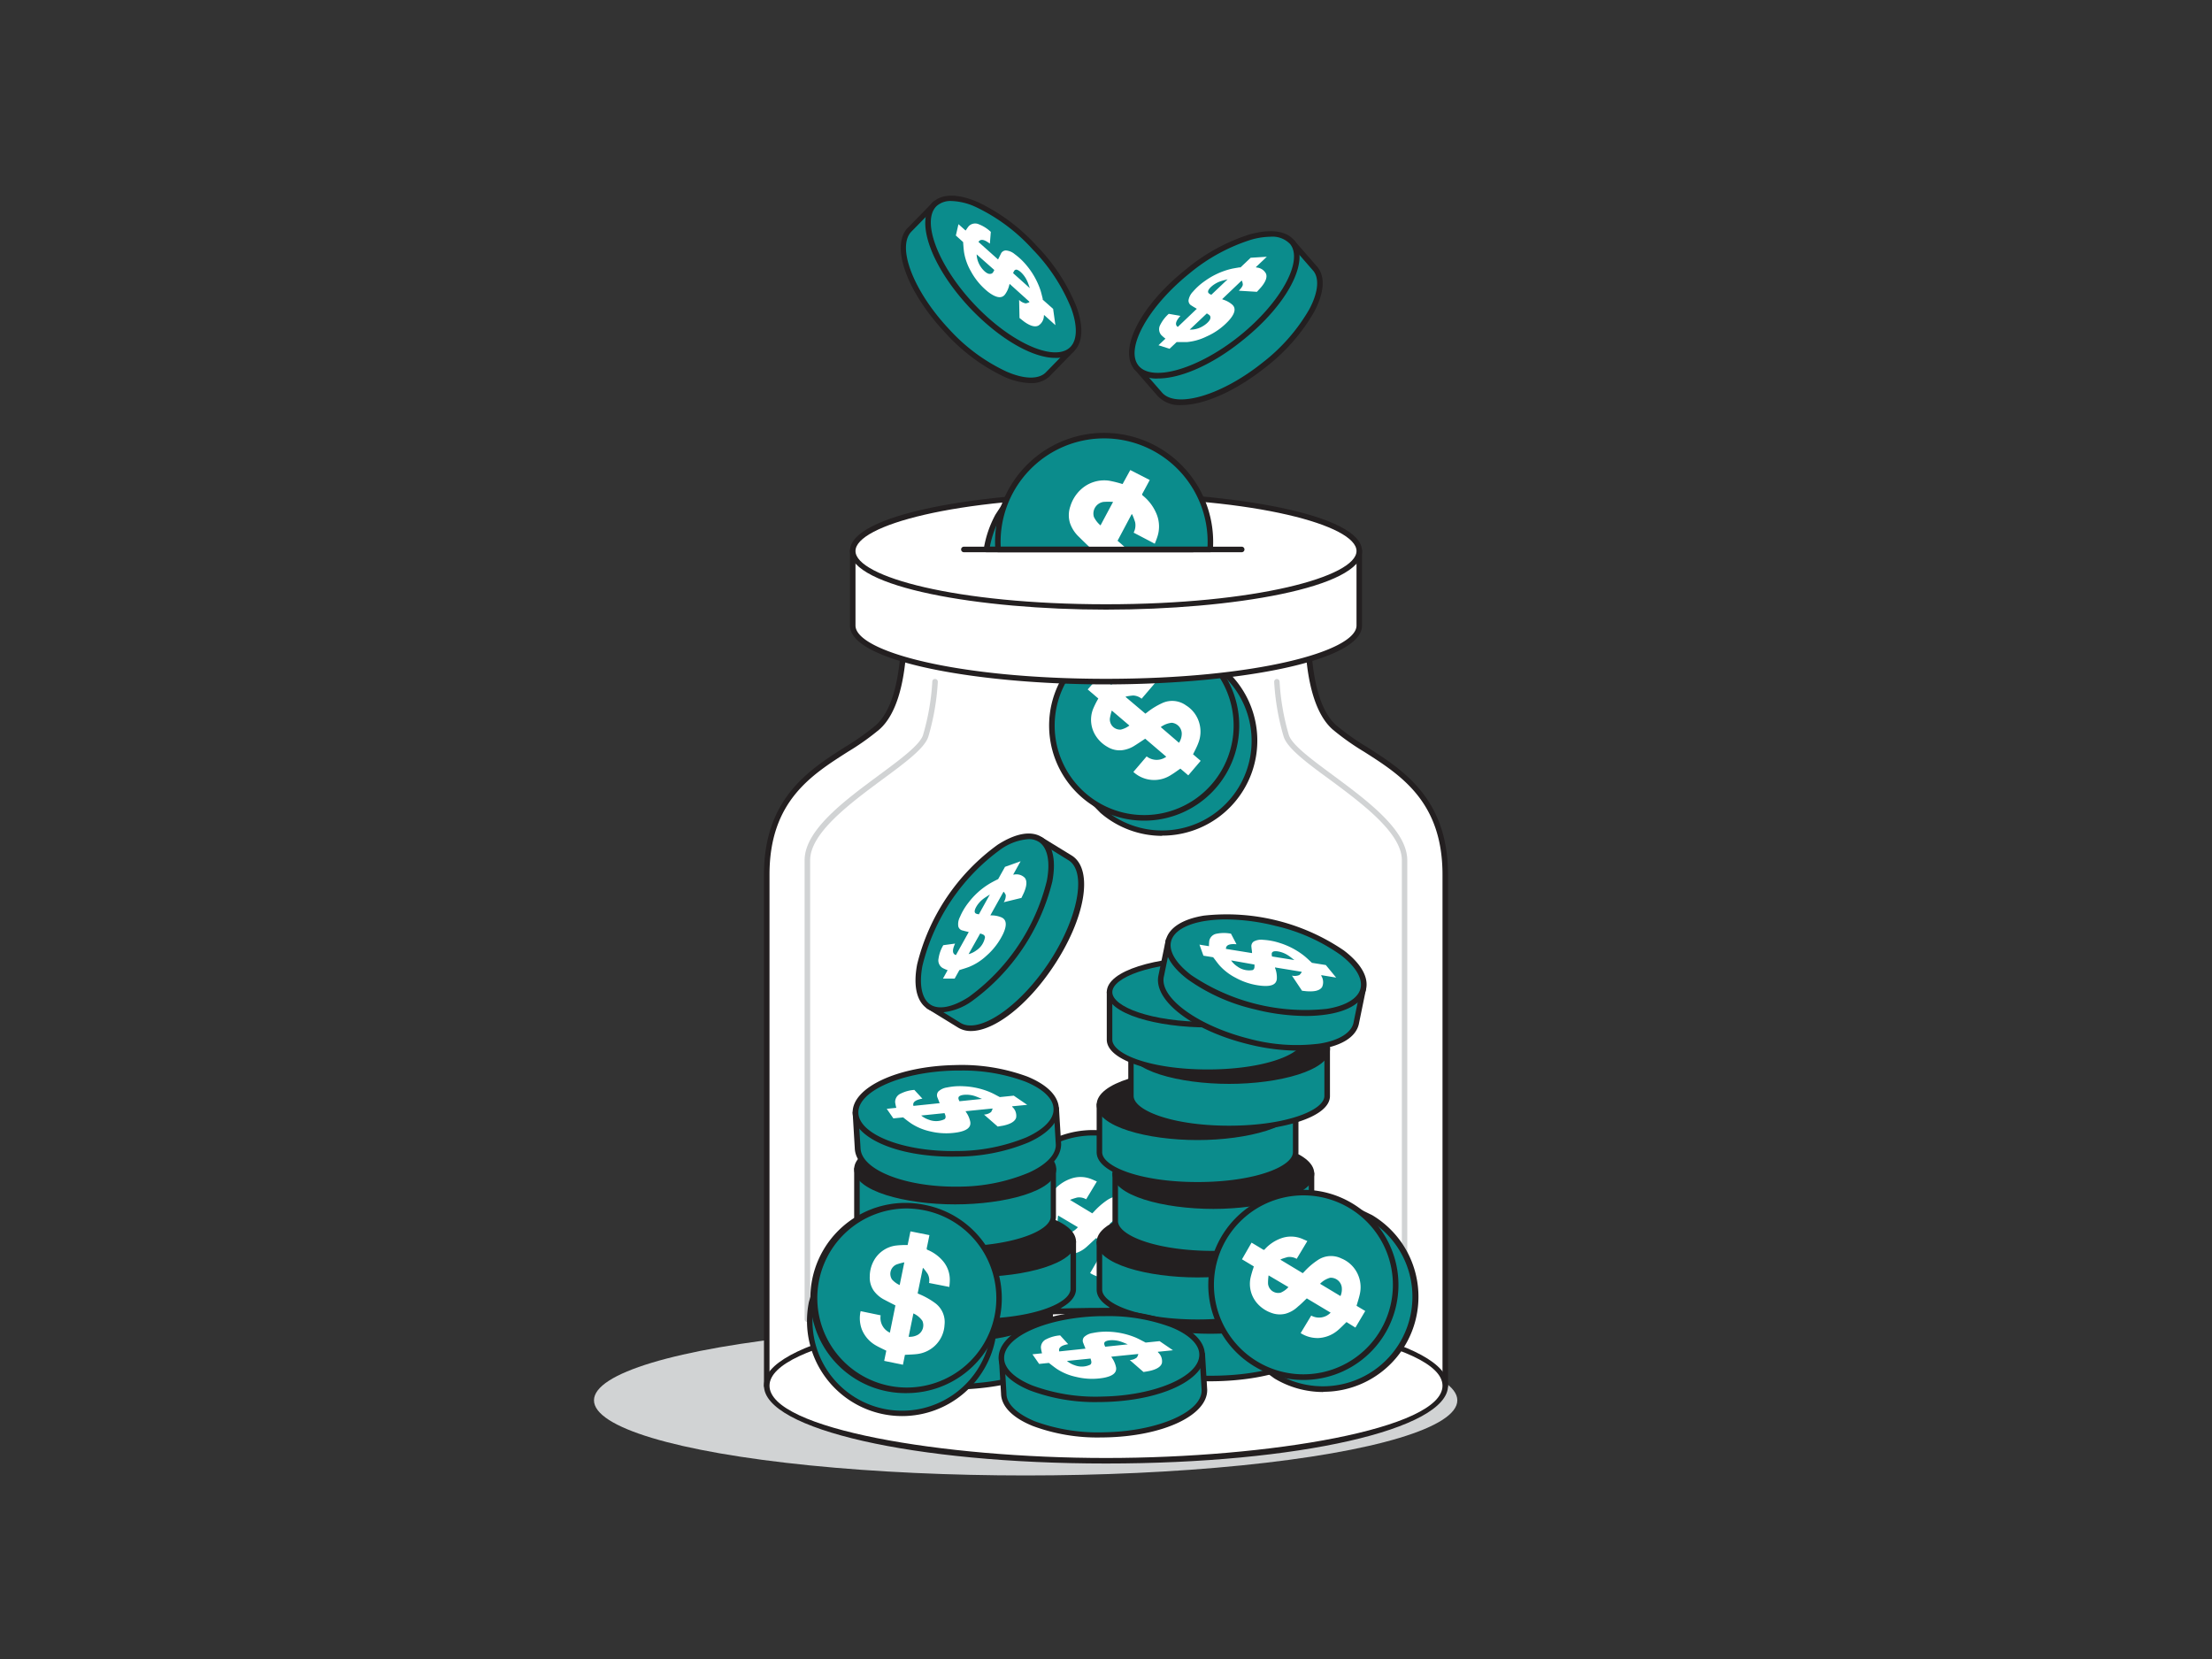 <svg xmlns="http://www.w3.org/2000/svg" viewBox="0 0 400 300"><rect x="0" y="0" width="400" height="300" fill="#333333" stroke="none"/><g id="_265_money_jar_flatline" data-name="#265_money_jar_flatline"><ellipse cx="185.47" cy="253.22" rx="78.06" ry="13.59" fill="#d1d3d4"/><path d="M241.3,131.52c-6.76-6-4.4-25.9-4.4-25.9H163.1s2.36,19.89-4.4,25.9-20,9-20,26.65v92.41h122.7V158.17C261.35,140.53,248.05,137.53,241.3,131.52Z" fill="#fff"/><path d="M261.35,251.08H138.65a.5.5,0,0,1-.5-.5V158.17c0-13.74,8.12-18.92,14.65-23.08a44.55,44.55,0,0,0,5.57-3.94c6.49-5.77,4.26-25.28,4.24-25.48a.47.47,0,0,1,.12-.39.51.51,0,0,1,.37-.16h73.8a.51.51,0,0,1,.37.16.47.47,0,0,1,.12.39c0,.2-2.25,19.71,4.24,25.48h0a44.55,44.55,0,0,0,5.57,3.94c6.53,4.16,14.65,9.34,14.65,23.08v92.41A.5.5,0,0,1,261.35,251.08Zm-122.2-1h121.7V158.17c0-13.19-7.53-18-14.18-22.23a45.19,45.19,0,0,1-5.71-4.05h0c-6.31-5.61-5-22.42-4.62-25.77H163.66c.34,3.35,1.69,20.16-4.62,25.77a45.19,45.19,0,0,1-5.71,4.05c-6.65,4.24-14.18,9-14.18,22.23Z" fill="#231f20"/><path d="M187,215.11c-3.56,5.92.43,19.07.43,19.07l5.28,3.83a16.69,16.69,0,0,0,17.2-28.61L204,206.54S190.51,209.18,187,215.11Z" fill="#0b8c8c"/><path d="M201.23,240.9a17,17,0,0,1-8.83-2.46l-5.32-3.86a.44.44,0,0,1-.18-.26c-.17-.54-4-13.42-.38-19.47h0c3.64-6,16.82-8.69,17.38-8.8a.48.48,0,0,1,.31,0l5.87,2.86a17.19,17.19,0,0,1-8.85,32Zm-13.42-7,5.14,3.73a16.19,16.19,0,0,0,16.65-27.78l-5.67-2.77c-1.53.33-13.35,3-16.55,8.31S187.38,232.37,187.81,233.88Z" fill="#231f20"/><circle cx="197.62" cy="221.53" r="16.69" fill="#0b8c8c"/><path d="M197.59,238.71a17.18,17.18,0,1,1,14.77-8.33A17.13,17.13,0,0,1,197.59,238.71Zm.06-33.38a16.59,16.59,0,0,0-3.94.48,16.15,16.15,0,1,0,3.94-.48Z" fill="#231f20"/><path d="M188.26,213.88c.7.42,1.39.83,2.08,1.26.14.08.21.07.31,0a7.18,7.18,0,0,1,3-2,5.19,5.19,0,0,1,3.7.08c.32.12.64.28,1,.43l-1.94,3.22a2.5,2.5,0,0,0-1.62-.32,12.48,12.48,0,0,0-1.27.41V217l4,2.41.29-.29a13.38,13.38,0,0,1,2.33-2.05,4.27,4.27,0,0,1,4.37-.35,5.62,5.62,0,0,1,3.33,6.39c-.15.72-.39,1.42-.6,2.17l1.56.93-1.78,3-1.6-1c-.52.5-1,1-1.51,1.44a5.88,5.88,0,0,1-3.57,1.45,5.81,5.81,0,0,1-3.21-.89L199,227a3,3,0,0,0,3.52-.53l-4.31-2.59c-.53.5-1.06,1-1.6,1.49a5.46,5.46,0,0,1-2.25,1.29,4.24,4.24,0,0,1-2.61-.18,5.94,5.94,0,0,1-2.64-1.86,5.38,5.38,0,0,1-1.09-4.44c.12-.63.37-1.23.55-1.85l.08-.21-2.16-1.3Zm16.08,9.66a3,3,0,0,0,.22-1.68,2,2,0,0,0-2.1-1.63,4,4,0,0,0-1.81,1.1Zm-13-3.74a9.89,9.89,0,0,0-.1,1.49,1.84,1.84,0,0,0,2.3,1.63,4,4,0,0,0,1.38-1Z" fill="#fff"/><path d="M197.44,123.12C193,128.38,194.71,142,194.71,142l4.57,4.66A16.7,16.7,0,1,0,221,121.28l-5.31-3.79S201.94,117.87,197.44,123.12Z" fill="#0b8c8c"/><path d="M210.12,151.15A17.12,17.12,0,0,1,199,147l-4.61-4.69a.61.61,0,0,1-.14-.29c-.07-.56-1.73-13.9,2.85-19.26s18-5.79,18.6-5.81a.62.62,0,0,1,.3.09l5.31,3.8a17.18,17.18,0,0,1-11.15,30.27Zm-14.93-9.38,4.45,4.54a16.19,16.19,0,0,0,21-24.65L215.52,118c-1.56.06-13.66.73-17.7,5.45S195,140.22,195.19,141.77Z" fill="#231f20"/><circle cx="206.91" cy="131.22" r="16.69" fill="#0b8c8c"/><path d="M206.9,148.4a17.19,17.19,0,1,1,11.18-30.25h0A17.19,17.19,0,0,1,206.9,148.4Zm0-33.37a16.18,16.18,0,1,0,10.51,3.88h0A16.14,16.14,0,0,0,206.92,115Z" fill="#231f20"/><path d="M198.94,122.13l1.85,1.58a.2.2,0,0,0,.31,0,7.31,7.31,0,0,1,3.26-1.49,5.25,5.25,0,0,1,3.63.69c.3.18.58.39.89.59l-2.44,2.85a2.56,2.56,0,0,0-1.55-.58,12,12,0,0,0-1.32.19v.09l3.55,3,.34-.25a12.92,12.92,0,0,1,2.63-1.62,4.27,4.27,0,0,1,4.37.37,5.51,5.51,0,0,1,2.46,3.39,5.61,5.61,0,0,1-.24,3.46c-.26.69-.61,1.34-.94,2l1.38,1.18-2.24,2.63-1.43-1.22c-.6.41-1.14.82-1.73,1.17a5.56,5.56,0,0,1-6.77-.57l2.4-2.81a2.94,2.94,0,0,0,3.55.06l-3.81-3.26c-.61.4-1.21.81-1.83,1.2a5.42,5.42,0,0,1-2.43.89,4.22,4.22,0,0,1-2.55-.6,6,6,0,0,1-2.29-2.27,5.37,5.37,0,0,1-.34-4.56,16.3,16.3,0,0,1,.85-1.73l.11-.2-1.92-1.64Zm14.26,12.19a3.07,3.07,0,0,0,.5-1.62,2,2,0,0,0-1.8-2,4,4,0,0,0-2,.78Zm-12.15-5.83a9.39,9.39,0,0,0-.35,1.44,1.85,1.85,0,0,0,2,2,4.15,4.15,0,0,0,1.53-.73Z" fill="#fff"/><path d="M154.2,99.61v13.51c0,5.6,20.51,10.14,45.8,10.14s45.8-4.54,45.8-10.14V99.61Z" fill="#fff"/><path d="M200,123.76c-22.76,0-46.3-4-46.3-10.64V99.61a.5.5,0,0,1,.5-.5h91.6a.5.5,0,0,1,.5.5v13.51C246.3,119.78,222.76,123.76,200,123.76Zm-45.3-23.65v13c0,4.66,18.2,9.64,45.3,9.64s45.3-5,45.3-9.64v-13Z" fill="#231f20"/><ellipse cx="200" cy="99.61" rx="45.8" ry="10.14" fill="#fff"/><path d="M200,110.24c-22.76,0-46.3-4-46.3-10.63S177.24,89,200,89s46.3,4,46.3,10.64S222.76,110.24,200,110.24ZM200,90c-27.1,0-45.3,5-45.3,9.64s18.2,9.63,45.3,9.63,45.3-5,45.3-9.63S227.1,90,200,90Z" fill="#231f20"/><ellipse cx="200" cy="250.58" rx="61.35" ry="13.58" fill="#fff"/><path d="M200,264.65c-34.68,0-61.85-6.18-61.85-14.07S165.32,236.5,200,236.5s61.85,6.18,61.85,14.08S234.68,264.65,200,264.65Zm0-27.15c-29.39,0-60.85,5.25-60.85,13.08s31.46,13.07,60.85,13.07,60.85-5.25,60.85-13.07S229.39,237.5,200,237.5Z" fill="#231f20"/><path d="M146,239.06a.5.5,0,0,1-.5-.5v-83c0-5.45,7.17-10.74,13.49-15.42,3.8-2.81,7.39-5.46,7.93-7.25a42.58,42.58,0,0,0,1.67-9.63.47.47,0,0,1,.52-.48.5.5,0,0,1,.48.52,43.68,43.68,0,0,1-1.71,9.89c-.65,2.1-4.19,4.72-8.3,7.75-5.82,4.31-13.08,9.68-13.08,14.62v83A.5.5,0,0,1,146,239.06Z" fill="#d1d3d4"/><path d="M254,239.06a.5.5,0,0,1-.5-.5v-83c0-4.94-7.26-10.31-13.08-14.62-4.11-3-7.65-5.65-8.3-7.75a43.68,43.68,0,0,1-1.71-9.89.5.5,0,0,1,.48-.52h0a.5.5,0,0,1,.5.48,42.58,42.58,0,0,0,1.67,9.63c.54,1.79,4.13,4.44,7.93,7.25,6.32,4.68,13.49,10,13.49,15.42v83A.5.5,0,0,1,254,239.06Z" fill="#d1d3d4"/><path d="M154.41,236.3v8.59c0,3.25,8,5.89,17.75,5.89s17.74-2.64,17.74-5.89V236.3Z" fill="#0b8c8c"/><path d="M172.16,251.28c-9,0-18.25-2.39-18.25-6.39V236.3a.5.5,0,0,1,.5-.5H189.9a.5.5,0,0,1,.5.5v8.59C190.4,248.89,181.12,251.28,172.16,251.28ZM154.91,236.8v8.09c0,2.6,6.93,5.39,17.25,5.39s17.24-2.79,17.24-5.39V236.8Z" fill="#231f20"/><ellipse cx="172.16" cy="236.3" rx="17.74" ry="5.89" fill="#231f20"/><path d="M172.16,242.69c-9,0-18.25-2.39-18.25-6.39s9.28-6.39,18.25-6.39,18.24,2.39,18.24,6.39S181.12,242.69,172.16,242.69Zm0-11.78c-10.32,0-17.25,2.79-17.25,5.39s6.93,5.39,17.25,5.39,17.24-2.79,17.24-5.39S182.47,230.91,172.16,230.91Z" fill="#231f20"/><path d="M158.59,224.53v8.58c0,3.26,7.95,5.89,17.75,5.89s17.74-2.63,17.74-5.89v-8.58Z" fill="#0b8c8c"/><path d="M176.34,239.5c-9,0-18.25-2.39-18.25-6.39v-8.58a.5.5,0,0,1,.5-.5h35.49a.5.5,0,0,1,.5.5v8.58C194.58,237.11,185.3,239.5,176.34,239.5ZM159.09,225v8.08c0,2.61,6.93,5.39,17.25,5.39s17.24-2.78,17.24-5.39V225Z" fill="#231f20"/><ellipse cx="176.34" cy="224.53" rx="17.74" ry="5.89" fill="#231f20"/><path d="M176.34,230.91c-9,0-18.25-2.39-18.25-6.38s9.28-6.39,18.25-6.39,18.24,2.39,18.24,6.39S185.3,230.91,176.34,230.91Zm0-11.77c-10.32,0-17.25,2.78-17.25,5.39s6.93,5.38,17.25,5.38,17.24-2.78,17.24-5.38S186.65,219.14,176.34,219.14Z" fill="#231f20"/><path d="M155,211.4V220c0,3.25,7.95,5.89,17.75,5.89s17.74-2.64,17.74-5.89V211.4Z" fill="#0b8c8c"/><path d="M172.71,226.38c-9,0-18.25-2.39-18.25-6.39V211.4a.5.5,0,0,1,.5-.5h35.49a.5.5,0,0,1,.5.5V220C191,224,181.67,226.38,172.71,226.38ZM155.46,211.9V220c0,2.6,6.93,5.39,17.25,5.39S190,222.59,190,220V211.9Z" fill="#231f20"/><ellipse cx="172.71" cy="211.4" rx="17.74" ry="5.89" fill="#231f20"/><path d="M172.71,217.79c-9,0-18.25-2.39-18.25-6.39s9.28-6.39,18.25-6.39S191,207.4,191,211.4,181.67,217.79,172.71,217.79Zm0-11.78c-10.32,0-17.25,2.79-17.25,5.39s6.93,5.39,17.25,5.39S190,214,190,211.4,183,206,172.71,206Z" fill="#231f20"/><path d="M201.12,234.8v8.59c0,3.26,7.94,5.89,17.74,5.89s17.75-2.63,17.75-5.89V234.8Z" fill="#0b8c8c"/><path d="M218.86,249.78c-9,0-18.24-2.39-18.24-6.39V234.8a.5.5,0,0,1,.5-.5h35.49a.5.5,0,0,1,.5.5v8.59C237.11,247.39,227.83,249.78,218.86,249.78ZM201.62,235.3v8.09c0,2.61,6.93,5.39,17.24,5.39s17.25-2.78,17.25-5.39V235.3Z" fill="#231f20"/><ellipse cx="218.86" cy="234.8" rx="17.74" ry="5.89" fill="#231f20"/><path d="M218.86,241.19c-9,0-18.24-2.39-18.24-6.39s9.28-6.38,18.24-6.38,18.25,2.39,18.25,6.38S227.83,241.19,218.86,241.19Zm0-11.77c-10.31,0-17.24,2.78-17.24,5.38s6.93,5.39,17.24,5.39,17.25-2.78,17.25-5.39S229.18,229.42,218.86,229.42Z" fill="#231f20"/><path d="M198.81,224.62v8.59c0,3.25,7.94,5.89,17.74,5.89s17.75-2.64,17.75-5.89v-8.59Z" fill="#0b8c8c"/><path d="M216.55,239.6c-9,0-18.24-2.39-18.24-6.39v-8.59a.5.5,0,0,1,.5-.5H234.3a.5.5,0,0,1,.5.5v8.59C234.8,237.21,225.52,239.6,216.55,239.6Zm-17.24-14.48v8.09c0,2.6,6.93,5.39,17.24,5.39s17.25-2.79,17.25-5.39v-8.09Z" fill="#231f20"/><ellipse cx="216.55" cy="224.62" rx="17.74" ry="5.89" fill="#231f20"/><path d="M216.55,231c-9,0-18.24-2.39-18.24-6.39s9.28-6.39,18.24-6.39,18.25,2.39,18.25,6.39S225.52,231,216.55,231Zm0-11.78c-10.31,0-17.24,2.79-17.24,5.39s6.93,5.39,17.24,5.39,17.25-2.79,17.25-5.39S226.87,219.23,216.55,219.23Z" fill="#231f20"/><path d="M201.67,212.22v8.59c0,3.25,7.94,5.89,17.74,5.89s17.75-2.64,17.75-5.89v-8.59Z" fill="#0b8c8c"/><path d="M219.41,227.2c-9,0-18.24-2.39-18.24-6.39v-8.59a.5.5,0,0,1,.5-.5h35.49a.5.5,0,0,1,.5.5v8.59C237.66,224.81,228.38,227.2,219.41,227.2Zm-17.24-14.48v8.09c0,2.6,6.93,5.39,17.24,5.39s17.25-2.79,17.25-5.39v-8.09Z" fill="#231f20"/><ellipse cx="219.41" cy="212.22" rx="17.74" ry="5.89" fill="#231f20"/><path d="M219.41,218.61c-9,0-18.24-2.39-18.24-6.39s9.28-6.39,18.24-6.39,18.25,2.39,18.25,6.39S228.38,218.61,219.41,218.61Zm0-11.78c-10.31,0-17.24,2.79-17.24,5.39s6.93,5.39,17.24,5.39,17.25-2.79,17.25-5.39S229.73,206.83,219.41,206.83Z" fill="#231f20"/><path d="M198.81,199.77v8.59c0,3.25,7.94,5.89,17.74,5.89s17.75-2.64,17.75-5.89v-8.59Z" fill="#0b8c8c"/><path d="M216.55,214.75c-9,0-18.24-2.39-18.24-6.39v-8.59a.5.5,0,0,1,.5-.5H234.3a.5.5,0,0,1,.5.5v8.59C234.8,212.36,225.52,214.75,216.55,214.75Zm-17.24-14.48v8.09c0,2.6,6.93,5.39,17.24,5.39s17.25-2.79,17.25-5.39v-8.09Z" fill="#231f20"/><ellipse cx="216.55" cy="199.77" rx="17.74" ry="5.89" fill="#231f20"/><path d="M216.55,206.16c-9,0-18.24-2.39-18.24-6.39s9.28-6.39,18.24-6.39,18.25,2.39,18.25,6.39S225.52,206.16,216.55,206.16Zm0-11.78c-10.31,0-17.24,2.79-17.24,5.39s6.93,5.39,17.24,5.39,17.25-2.79,17.25-5.39S226.87,194.38,216.55,194.38Z" fill="#231f20"/><path d="M204.53,189.59v8.59c0,3.25,7.94,5.88,17.74,5.88S240,201.43,240,198.18v-8.59Z" fill="#0b8c8c"/><path d="M222.27,204.56c-9,0-18.24-2.38-18.24-6.38v-8.59a.5.5,0,0,1,.5-.5H240a.5.5,0,0,1,.5.5v8.59C240.52,202.18,231.24,204.56,222.27,204.56ZM205,190.09v8.09c0,2.6,6.93,5.38,17.24,5.38s17.25-2.78,17.25-5.38v-8.09Z" fill="#231f20"/><ellipse cx="222.27" cy="189.59" rx="17.74" ry="5.89" fill="#231f20"/><path d="M222.27,196c-9,0-18.24-2.38-18.24-6.38s9.28-6.39,18.24-6.39,18.25,2.39,18.25,6.39S231.24,196,222.27,196Zm0-11.77C212,184.2,205,187,205,189.59S212,195,222.27,195s17.25-2.78,17.25-5.38S232.59,184.2,222.27,184.2Z" fill="#231f20"/><path d="M200.64,179.41V188c0,3.26,7.94,5.89,17.74,5.89s17.75-2.63,17.75-5.89v-8.58Z" fill="#0b8c8c"/><path d="M218.38,194.38c-9,0-18.24-2.39-18.24-6.39v-8.58a.5.5,0,0,1,.5-.5h35.49a.5.5,0,0,1,.5.5V188C236.63,192,227.35,194.38,218.38,194.38Zm-17.24-14.47V188c0,2.61,6.93,5.39,17.24,5.39s17.25-2.78,17.25-5.39v-8.08Z" fill="#231f20"/><ellipse cx="218.38" cy="179.41" rx="17.74" ry="5.89" fill="#0b8c8c"/><path d="M218.38,185.79c-9,0-18.24-2.39-18.24-6.38s9.27-6.39,18.24-6.39,18.25,2.39,18.25,6.39S227.35,185.79,218.38,185.79Zm0-11.77c-10.31,0-17.24,2.78-17.24,5.39s6.93,5.38,17.24,5.38,17.25-2.78,17.25-5.38S228.7,174,218.38,174Z" fill="#231f20"/><path d="M181.08,245.6l.39,6.4c.08,4.29,8.27,7.62,18.29,7.43s18.08-3.82,18-8.11l-.39-6.4Z" fill="#0b8c8c"/><path d="M199,259.94a33.43,33.43,0,0,1-12.25-2.08c-3.65-1.48-5.69-3.56-5.73-5.85l-.39-6.38a.54.54,0,0,1,.13-.37.52.52,0,0,1,.36-.16l36.29-.68h0a.5.5,0,0,1,.5.47l.39,6.4c.09,4.66-8,8.45-18.49,8.64Zm-17.34-13.85L182,252c0,1.86,1.89,3.66,5.1,5a33.15,33.15,0,0,0,12.68,2c9.56-.18,17.58-3.66,17.51-7.6l-.36-5.9Z" fill="#231f20"/><ellipse cx="199.23" cy="245.26" rx="18.15" ry="7.78" transform="translate(-4.56 3.77) rotate(-1.07)" fill="#0b8c8c"/><path d="M198.56,253.54a33.47,33.47,0,0,1-12.25-2.08c-3.65-1.48-5.69-3.56-5.73-5.85-.08-4.64,8-8.43,18.49-8.62a34.08,34.08,0,0,1,13.07,2.07c3.65,1.48,5.69,3.56,5.73,5.85.09,4.64-8,8.43-18.49,8.62ZM199.89,238h-.8c-9.56.18-17.58,3.66-17.51,7.6,0,1.84,1.9,3.64,5.11,4.94a33,33,0,0,0,12.67,2c9.57-.17,17.59-3.66,17.51-7.6,0-1.84-1.89-3.64-5.1-4.94A32.34,32.34,0,0,0,199.89,238Z" fill="#231f20"/><path d="M212.11,244.17l-2.57.26c-.17,0-.19,0-.12.13a2.13,2.13,0,0,1,.69,1.93c-.19.68-1,1.15-2.24,1.42-.34.07-.71.13-1.09.19l-2.48-2.16a2.16,2.16,0,0,0,1.28-.47,2.13,2.13,0,0,0,.27-.62l-.09,0-4.8.48.13.23a4.61,4.61,0,0,1,.73,1.71c.15,1-.65,1.6-2.34,1.9a12.12,12.12,0,0,1-4.91-.19,10.15,10.15,0,0,1-3.42-1.41c-.53-.36-1-.74-1.48-1.11l-1.76.18-1.21-1.74,1.73-.18a7.9,7.9,0,0,1-.2-1,1.64,1.64,0,0,1,1-1.56,6.6,6.6,0,0,1,2.48-.68l1.45,1.59c-1.19.2-1.82.61-1.61,1.31l4.74-.5c-.13-.35-.28-.69-.39-1a1,1,0,0,1,.15-1.11,2.88,2.88,0,0,1,1.56-.72,11.85,11.85,0,0,1,3-.23,14,14,0,0,1,4.77,1.06c.57.25,1.06.53,1.6.8l.19.1,2.52-.26Zm-19.17,1.93a4.11,4.11,0,0,0,1.38.77,3.53,3.53,0,0,0,2.84-.1c.35-.32.14-.71.05-1.1Zm11-3c-.5-.2-.92-.39-1.4-.54-1.13-.35-2.55-.25-2.81.19-.13.23,0,.5.13.78Z" fill="#fff"/><path d="M211.29,170.11,210,176.39c-1,4.17,6,9.51,15.74,11.93s18.45,1,19.48-3.17l1.29-6.28Z" fill="#0b8c8c"/><path d="M234.81,190a38.32,38.32,0,0,1-9.2-1.2c-10.14-2.52-17.21-8-16.1-12.53L210.8,170a.49.49,0,0,1,.22-.32.54.54,0,0,1,.39-.06l35.22,8.76a.5.5,0,0,1,.37.58l-1.29,6.28c-.55,2.25-3,3.82-6.89,4.45A25.34,25.34,0,0,1,234.81,190Zm-23.14-19.28-1.18,5.77c-1,3.85,6.08,9,15.37,11.34a32.91,32.91,0,0,0,12.8.88c3.42-.55,5.63-1.9,6.08-3.68l1.18-5.79Z" fill="#231f20"/><ellipse cx="228.9" cy="174.49" rx="7.78" ry="18.15" transform="translate(4.32 354.51) rotate(-76.03)" fill="#0b8c8c"/><path d="M236.09,183.72a38.31,38.31,0,0,1-9.19-1.2,34,34,0,0,1-12.08-5.39c-3.15-2.38-4.57-4.92-4-7.14s3-3.79,6.89-4.42A37.68,37.68,0,0,1,243,171.86c3.14,2.38,4.57,4.91,4,7.13h0c-.56,2.23-3,3.8-6.9,4.43A25.34,25.34,0,0,1,236.09,183.72Zm-14.38-17.46a24.72,24.72,0,0,0-3.86.29c-3.42.56-5.63,1.9-6.08,3.68s.89,4,3.65,6.1a36.81,36.81,0,0,0,24.52,6.1c3.43-.55,5.64-1.89,6.08-3.68h0c.45-1.78-.88-4-3.64-6.1a33.29,33.29,0,0,0-11.73-5.22A37.69,37.69,0,0,0,221.71,166.26Z" fill="#231f20"/><path d="M241.62,176.78l-2.55-.42c-.16,0-.19,0-.14.1a2.16,2.16,0,0,1,.16,2c-.36.61-1.23.87-2.54.8-.34,0-.72-.07-1.1-.1l-1.83-2.74a2.18,2.18,0,0,0,1.36-.11,2.57,2.57,0,0,0,.42-.53l-.08-.06-4.76-.78c0,.08,0,.16.07.25a4.71,4.71,0,0,1,.26,1.85c-.11,1-1,1.38-2.75,1.22a12.14,12.14,0,0,1-4.7-1.45,10.19,10.19,0,0,1-2.93-2.25c-.42-.49-.76-1-1.14-1.46l-1.75-.28-.72-2,1.72.28a8,8,0,0,1,.06-1,1.63,1.63,0,0,1,1.36-1.26,6.6,6.6,0,0,1,2.56,0l1,1.91c-1.21-.11-1.92.11-1.91.84l4.72.76c0-.38-.09-.74-.11-1.1a1,1,0,0,1,.43-1,2.82,2.82,0,0,1,1.69-.3,11.77,11.77,0,0,1,3,.57,13.71,13.71,0,0,1,4.33,2.26c.49.38.89.78,1.34,1.19l.15.14,2.51.4Zm-19-3.11a4,4,0,0,0,1.13,1.1,3.6,3.6,0,0,0,2.77.65c.42-.22.32-.66.33-1Zm11.45-.06c-.44-.33-.79-.63-1.21-.89-1-.64-2.4-.91-2.76-.55-.2.19-.13.49-.08.79Z" fill="#fff"/><path d="M167.93,182l5.47,3.35c3.56,2.4,11-2.4,16.58-10.71s7.25-17,3.68-19.4l-5.46-3.35Z" fill="#0b8c8c"/><path d="M175.59,186.44a4.38,4.38,0,0,1-2.47-.7l-5.45-3.35a.51.51,0,0,1-.15-.7l20.27-30.11a.49.49,0,0,1,.67-.15l5.46,3.35c3.87,2.61,2.31,11.43-3.52,20.11C185.63,182,179.7,186.44,175.59,186.44Zm-7-4.63,5,3.09c3.29,2.21,10.56-2.64,15.91-10.57s7.09-16.5,3.81-18.71l-5-3.09Z" fill="#231f20"/><ellipse cx="178.07" cy="166.91" rx="18.15" ry="7.78" transform="translate(-59.83 221.44) rotate(-56.06)" fill="#0b8c8c"/><path d="M170.12,183.09a4.31,4.31,0,0,1-2.46-.71c-1.9-1.28-2.55-4.11-1.81-8a37.79,37.79,0,0,1,14.55-21.62c3.31-2.13,6.18-2.61,8.08-1.33h0c1.9,1.28,2.54,4.12,1.81,8a37.92,37.92,0,0,1-14.55,21.62A10.88,10.88,0,0,1,170.12,183.09ZM186,151.74a9.92,9.92,0,0,0-5.08,1.88,36.79,36.79,0,0,0-14.11,21c-.64,3.4-.14,5.95,1.38,7s4.07.54,7-1.34a36.86,36.86,0,0,0,14.11-21c.65-3.4.15-5.94-1.38-7h0A3.36,3.36,0,0,0,186,151.74Z" fill="#231f20"/><path d="M184.56,155.74,183.3,158c-.08.14-.07.18,0,.17a2.12,2.12,0,0,1,2,.55c.45.54.39,1.44-.12,2.65-.14.32-.31.65-.47,1l-3.2.78a2.16,2.16,0,0,0,.36-1.31,2.83,2.83,0,0,0-.36-.58l-.08.06-2.35,4.21.25,0a4.63,4.63,0,0,1,1.83.39c.88.43.94,1.45.21,3a12.45,12.45,0,0,1-3,3.92,10.24,10.24,0,0,1-3.12,2c-.6.23-1.17.39-1.76.58l-.86,1.54h-2.11l.84-1.52a6.67,6.67,0,0,1-.93-.41,1.61,1.61,0,0,1-.71-1.7,6.52,6.52,0,0,1,.86-2.41l2.13-.29c-.51,1.1-.55,1.85.15,2.08q1.16-2.08,2.32-4.17c-.37-.09-.73-.17-1.07-.27a1,1,0,0,1-.82-.76,2.74,2.74,0,0,1,.3-1.69,11.23,11.23,0,0,1,1.55-2.61,13.58,13.58,0,0,1,3.6-3.29c.53-.33,1-.57,1.57-.86l.19-.09,1.24-2.22Zm-9.41,16.8a4.07,4.07,0,0,0,1.42-.69,3.55,3.55,0,0,0,1.55-2.38c-.06-.47-.5-.53-.87-.67ZM179,161.75c-.46.31-.86.54-1.25.84-.94.73-1.67,1.95-1.46,2.41.11.25.42.28.72.34Z" fill="#fff"/><path d="M154.72,201.21l.39,6.4c.08,4.3,8.27,7.62,18.29,7.44s18.08-3.82,18-8.12l-.39-6.4Z" fill="#0b8c8c"/><path d="M172.57,215.56c-10,0-17.87-3.42-18-7.94l-.38-6.38a.45.45,0,0,1,.13-.36.49.49,0,0,1,.35-.17L191,200h0a.49.49,0,0,1,.5.46l.39,6.4c0,2.31-1.91,4.47-5.5,6.09a34.06,34.06,0,0,1-13,2.56ZM155.25,201.7l.36,5.88c.08,4,8.22,7.15,17.78,7A33,33,0,0,0,186,212.07c3.16-1.42,5-3.29,4.92-5.13l-.36-5.9Z" fill="#231f20"/><ellipse cx="172.87" cy="200.87" rx="18.15" ry="7.78" transform="translate(-3.73 3.27) rotate(-1.07)" fill="#0b8c8c"/><path d="M172.19,209.16c-10.06,0-17.88-3.42-18-7.94s8-8.42,18.49-8.62a34.36,34.36,0,0,1,13.08,2.07c3.65,1.49,5.68,3.57,5.72,5.86h0c.05,2.28-1.91,4.44-5.5,6.06a34.05,34.05,0,0,1-13,2.56Zm1.35-15.57h-.81c-9.56.18-17.58,3.66-17.51,7.61s8.23,7.12,17.79,6.94a33.2,33.2,0,0,0,12.59-2.47c3.16-1.43,5-3.3,4.91-5.14h0c0-1.83-1.89-3.63-5.1-4.94A32.45,32.45,0,0,0,173.54,193.59Z" fill="#231f20"/><path d="M185.75,199.79l-2.57.25c-.17,0-.19.05-.12.13a2.13,2.13,0,0,1,.69,1.93c-.19.68-1,1.15-2.24,1.43-.34.07-.71.12-1.09.19l-2.48-2.17a2.23,2.23,0,0,0,1.28-.46,2.7,2.7,0,0,0,.28-.63l-.1,0-4.8.48.13.22a4.58,4.58,0,0,1,.73,1.72c.15,1-.65,1.6-2.34,1.89a12.29,12.29,0,0,1-4.91-.18,10.36,10.36,0,0,1-3.42-1.42c-.53-.36-1-.73-1.47-1.11l-1.77.18-1.2-1.73,1.73-.18a8.4,8.4,0,0,1-.21-1,1.65,1.65,0,0,1,1-1.57,6.5,6.5,0,0,1,2.47-.67l1.46,1.58c-1.19.21-1.83.61-1.62,1.31l4.74-.49c-.13-.35-.27-.7-.39-1a1.06,1.06,0,0,1,.15-1.11,2.88,2.88,0,0,1,1.56-.73,11.44,11.44,0,0,1,3-.22,13.76,13.76,0,0,1,4.77,1.06c.58.24,1.06.52,1.6.8l.19.1,2.52-.26Zm-19.17,1.93a4.29,4.29,0,0,0,1.38.76,3.57,3.57,0,0,0,2.84-.09c.35-.32.15-.72,0-1.1Zm11-3c-.51-.2-.93-.4-1.41-.55-1.13-.35-2.55-.25-2.8.19-.14.24,0,.51.13.78Z" fill="#fff"/><path d="M205.48,66.41l4.2,4.81c2.67,3.34,11.15,1,18.94-5.25s11.93-14,9.26-17.34l-4.19-4.81Z" fill="#0b8c8c"/><path d="M213.64,73.25a5.36,5.36,0,0,1-4.36-1.71l-4.18-4.8a.5.5,0,0,1-.12-.37.53.53,0,0,1,.19-.35l28.2-22.59a.5.5,0,0,1,.69.07l4.2,4.81c1.43,1.79,1.2,4.68-.65,8.14a34,34,0,0,1-8.68,9.91C223.41,70.78,217.66,73.25,213.64,73.25Zm-7.44-6.77,3.85,4.41c2.47,3.08,10.82.64,18.25-5.31a33,33,0,0,0,8.43-9.6c1.62-3,1.9-5.61.76-7l-3.87-4.44Z" fill="#231f20"/><ellipse cx="219.58" cy="55.12" rx="18.07" ry="7.74" transform="translate(13.74 149.36) rotate(-38.69)" fill="#0b8c8c"/><path d="M209.44,68.44a5.35,5.35,0,0,1-4.35-1.71c-2.89-3.61,1.22-11.54,9.34-18A34,34,0,0,1,226,42.38c3.79-1.05,6.65-.65,8.08,1.13h0c2.88,3.61-1.22,11.53-9.34,18C219.22,66,213.47,68.44,209.44,68.44Zm20.29-25.63a13.32,13.32,0,0,0-3.46.53,32.88,32.88,0,0,0-11.21,6.13c-7.44,6-11.64,13.57-9.19,16.63s10.81.62,18.24-5.33,11.64-13.57,9.19-16.63h0A4.41,4.41,0,0,0,229.73,42.81Z" fill="#231f20"/><path d="M229.08,46.43l-1.87,1.77c-.12.11-.12.15,0,.17a2.11,2.11,0,0,1,1.72,1.11c.26.65-.06,1.48-.9,2.48l-.74.81-3.27-.2c.39-.42.72-.82.72-1.14a2.28,2.28,0,0,0-.16-.66l-.09,0L221,54.1l.23.1a4.47,4.47,0,0,1,1.62.91c.71.67.46,1.65-.69,2.91a12.05,12.05,0,0,1-4,2.84,10.06,10.06,0,0,1-3.55,1c-.64,0-1.22,0-1.84,0l-1.28,1.21-2-.64,1.26-1.19a7.21,7.21,0,0,1-.76-.66,1.61,1.61,0,0,1-.18-1.83,6.63,6.63,0,0,1,1.54-2l2.11.37c-.81.89-1.07,1.59-.48,2l3.44-3.28c-.31-.19-.64-.37-.93-.57a1,1,0,0,1-.56-1,2.89,2.89,0,0,1,.79-1.52,11.55,11.55,0,0,1,2.25-2,13.63,13.63,0,0,1,4.4-2.06c.6-.16,1.16-.23,1.75-.34l.21,0,1.83-1.74ZM215.14,59.6a4.09,4.09,0,0,0,1.55-.23c1-.34,2.08-1.22,2.18-1.8s-.32-.65-.63-.9ZM222,50.5c-.52.15-1,.25-1.44.42-1.11.41-2.16,1.35-2.1,1.85,0,.27.32.4.58.54Z" fill="#fff"/><path d="M169,36.88l-4.46,4.56c-3.11,2.94-.08,11.2,6.76,18.46s14.91,10.78,18,7.85l4.46-4.57Z" fill="#0b8c8c"/><path d="M186.35,69.28a12.34,12.34,0,0,1-4.8-1.17A34,34,0,0,1,171,60.25c-7.14-7.58-10.09-16-6.73-19.17l4.45-4.55a.44.44,0,0,1,.36-.15.52.52,0,0,1,.36.16l24.77,26.3a.5.5,0,0,1,0,.69l-4.46,4.57A4.76,4.76,0,0,1,186.35,69.28ZM169,37.6l-4.1,4.19c-2.87,2.71.23,10.84,6.76,17.77A32.68,32.68,0,0,0,182,67.19c3.16,1.38,5.74,1.45,7.07.2l4.11-4.21Z" fill="#231f20"/><ellipse cx="181.43" cy="50.03" rx="7.74" ry="18.07" transform="translate(15.05 138) rotate(-43.28)" fill="#0b8c8c"/><path d="M190.8,64.72c-4.06,0-10-3.36-15.37-9-7.14-7.58-10.09-16-6.73-19.16,1.66-1.57,4.56-1.57,8.16,0a34,34,0,0,1,10.57,7.86,33.86,33.86,0,0,1,7.21,11c1.35,3.68,1.18,6.57-.48,8.14A4.75,4.75,0,0,1,190.8,64.72ZM172.05,36.35a3.78,3.78,0,0,0-2.66.89c-2.86,2.69.24,10.82,6.77,17.76s14.46,10.51,17.32,7.82c1.33-1.25,1.41-3.83.23-7.07a33,33,0,0,0-7-10.68,32.77,32.77,0,0,0-10.24-7.63A11.29,11.29,0,0,0,172.05,36.35Z" fill="#231f20"/><path d="M190.85,58.8l-1.91-1.72c-.12-.12-.16-.11-.17,0a2.13,2.13,0,0,1-1,1.8c-.62.31-1.49.06-2.55-.7-.28-.21-.56-.44-.86-.68l-.07-3.27a2.21,2.21,0,0,0,1.2.63,2.27,2.27,0,0,0,.65-.22l0-.09-3.56-3.21a1.35,1.35,0,0,0-.08.24,4.62,4.62,0,0,1-.78,1.69c-.61.76-1.61.59-3-.46a12.14,12.14,0,0,1-3.15-3.75,10.16,10.16,0,0,1-1.24-3.46c-.09-.63-.12-1.22-.17-1.83l-1.31-1.18.47-2.05,1.29,1.15c.21-.28.38-.58.59-.81a1.62,1.62,0,0,1,1.81-.32,6.64,6.64,0,0,1,2.16,1.37L179,44.06c-.95-.73-1.68-.94-2.06-.31l3.54,3.17c.17-.33.33-.67.5-1a1,1,0,0,1,.92-.63,2.82,2.82,0,0,1,1.58.66,12,12,0,0,1,2.19,2.08,13.92,13.92,0,0,1,2.4,4.22c.21.59.32,1.14.48,1.72,0,.06,0,.13,0,.21l1.89,1.68ZM176.61,46a4.18,4.18,0,0,0,.35,1.53c.42,1,1.38,2,2,2s.63-.37.85-.7Zm9.62,6.11c-.19-.51-.33-1-.54-1.4-.49-1.07-1.52-2.05-2-1.94-.27.05-.37.34-.49.62Z" fill="#fff"/><path d="M225,225.93c-3.56,5.93.43,19.07.43,19.07l5.28,3.84a16.69,16.69,0,0,0,17.2-28.61l-5.87-2.87S228.57,220,225,225.93Z" fill="#0b8c8c"/><path d="M239.29,251.72a17.08,17.08,0,0,1-8.83-2.45l-5.32-3.86a.51.51,0,0,1-.18-.26c-.17-.55-4-13.43-.38-19.48h0c3.64-6,16.82-8.69,17.38-8.8a.56.56,0,0,1,.31,0l5.87,2.87a17.19,17.19,0,0,1-8.85,31.94Zm-13.42-7,5.14,3.73a16.19,16.19,0,0,0,16.65-27.77L242,217.89c-1.53.32-13.35,3-16.55,8.3h0C222.24,231.51,225.44,243.2,225.87,244.7Z" fill="#231f20"/><circle cx="235.68" cy="232.35" r="16.69" fill="#0b8c8c"/><path d="M235.66,249.54a17,17,0,0,1-8.83-2.46,17.19,17.19,0,1,1,17.71-29.47h0a17.19,17.19,0,0,1-8.88,31.93Zm.05-33.38a16.18,16.18,0,1,0,8.32,2.31A16.19,16.19,0,0,0,235.71,216.16Z" fill="#231f20"/><path d="M226.32,224.71c.7.41,1.39.83,2.08,1.25.14.08.21.07.31-.05a7.34,7.34,0,0,1,3-2,5.24,5.24,0,0,1,3.7.08c.32.13.64.28,1,.43l-1.93,3.22a2.6,2.6,0,0,0-1.63-.32,12.48,12.48,0,0,0-1.27.41v.09l4,2.41.3-.3a12.9,12.9,0,0,1,2.32-2,4.27,4.27,0,0,1,4.37-.36,5.55,5.55,0,0,1,3,2.94,5.64,5.64,0,0,1,.34,3.46c-.15.71-.39,1.42-.6,2.16l1.57.94-1.78,3-1.61-1c-.52.5-1,1-1.51,1.44a5.88,5.88,0,0,1-3.57,1.45,5.73,5.73,0,0,1-3.21-.89l1.91-3.17a2.92,2.92,0,0,0,3.51-.53l-4.31-2.58c-.53.49-1,1-1.6,1.48a5.31,5.31,0,0,1-2.24,1.29,4.34,4.34,0,0,1-2.62-.17,6.08,6.08,0,0,1-2.64-1.86,5.35,5.35,0,0,1-1.08-4.44,17,17,0,0,1,.54-1.85c0-.07,0-.13.08-.22l-2.16-1.3Zm16.08,9.66a3.07,3.07,0,0,0,.22-1.68,2,2,0,0,0-2.09-1.63,4,4,0,0,0-1.82,1.09Zm-13-3.74a9.68,9.68,0,0,0-.1,1.48,1.85,1.85,0,0,0,2.3,1.64,4,4,0,0,0,1.39-1Z" fill="#fff"/><path d="M166.48,222.52c-6.78-1.38-17.85,6.75-17.85,6.75l-1.86,6.25a16.69,16.69,0,1,0,32.7,6.71l.76-6.48S173.25,223.91,166.48,222.52Z" fill="#0b8c8c"/><path d="M163.16,256.07a17.2,17.2,0,0,1-16.88-20.65l1.87-6.29a.46.46,0,0,1,.19-.26c.46-.34,11.33-8.25,18.24-6.84h0c6.91,1.42,13.79,13,14.08,13.46a.57.57,0,0,1,.06.31l-.75,6.49a17.18,17.18,0,0,1-16.81,13.78Zm-14.1-26.5-1.81,6.1A16.19,16.19,0,0,0,179,242.13l.73-6.27c-.81-1.34-7.25-11.6-13.33-12.85h0C160.3,221.77,150.34,228.67,149.06,229.57Z" fill="#231f20"/><circle cx="163.97" cy="234.72" r="16.69" fill="#0b8c8c"/><path d="M164,251.92a17.2,17.2,0,1,1,3.42-34,17.2,17.2,0,0,1,13.39,20.3h0A17.23,17.23,0,0,1,164,251.92Zm-.07-33.39A16.19,16.19,0,1,0,179.84,238l.49.1-.49-.1a16.21,16.21,0,0,0-12.61-19.12A16.76,16.76,0,0,0,163.94,218.53Z" fill="#231f20"/><path d="M168.07,223.35c-.16.8-.32,1.59-.49,2.38,0,.16,0,.22.14.28a7.24,7.24,0,0,1,2.88,2.13,5.22,5.22,0,0,1,1.15,3.52c0,.34-.05.69-.08,1.06L168,232a2.47,2.47,0,0,0-.24-1.63,10,10,0,0,0-.81-1.07l-.07,0-.94,4.59.38.17a13.55,13.55,0,0,1,2.7,1.52,4.25,4.25,0,0,1,1.78,4,5.57,5.57,0,0,1-1.77,3.8,5.66,5.66,0,0,1-3.15,1.47c-.73.09-1.47.1-2.24.15l-.36,1.79-3.39-.7.38-1.84c-.64-.32-1.27-.6-1.86-.94a5.83,5.83,0,0,1-2.55-2.88,5.73,5.73,0,0,1-.23-3.33l3.62.75a2.94,2.94,0,0,0,1.67,3.14c.34-1.66.67-3.29,1-4.93-.65-.33-1.3-.66-1.94-1a5.41,5.41,0,0,1-2-1.69,4.19,4.19,0,0,1-.7-2.52,6,6,0,0,1,.87-3.11,5.36,5.36,0,0,1,3.83-2.5,15.34,15.34,0,0,1,1.92-.1h.23l.51-2.47Zm-3.76,18.38a3,3,0,0,0,1.65-.35,2,2,0,0,0,.84-2.52,3.92,3.92,0,0,0-1.63-1.35Zm-.78-13.46a10.3,10.3,0,0,0-1.44.4,1.85,1.85,0,0,0-.78,2.71,4.16,4.16,0,0,0,1.38,1Z" fill="#fff"/><path d="M215.65,99.36c-1.74-4.82-4.87-11.62-9.23-14-7-3.75-21.92,1.6-21.92,1.6l-4.1,6.3a19.19,19.19,0,0,0-2,6Z" fill="#0b8c8c"/><path d="M215.65,99.86H178.38a.49.49,0,0,1-.38-.17.48.48,0,0,1-.11-.41A19.61,19.61,0,0,1,180,93.07l4.12-6.33a.55.55,0,0,1,.25-.2c.62-.22,15.19-5.39,22.32-1.57,4.43,2.36,7.6,9,9.47,14.22a.5.5,0,0,1-.47.67Zm-36.68-1h36c-1.83-4.91-4.78-10.89-8.75-13-6.37-3.4-19.75,1-21.35,1.58l-4,6.15A18.5,18.5,0,0,0,179,98.86Z" fill="#231f20"/><path d="M218.83,99.36a19.22,19.22,0,1,0-38.34,0Z" fill="#0b8c8c"/><path d="M218.83,99.86H180.49a.5.5,0,0,1-.5-.46,19.72,19.72,0,1,1,39.34,0A.5.5,0,0,1,218.83,99.86Zm-37.87-1h37.4a18.72,18.72,0,1,0-37.4,0Z" fill="#231f20"/><path d="M195.14,97.11c.59.6,1.2,1.17,1.81,1.76l-.27.49h7.14c-.44-.44-.89-.86-1.37-1.26l-.36-.32L204.63,93l.1,0a12.49,12.49,0,0,1,.54,1.44,2.88,2.88,0,0,1-.27,1.88l3.82,2c.15-.39.31-.76.43-1.14a5.91,5.91,0,0,0-.12-4.26,8.31,8.31,0,0,0-2.47-3.3c-.14-.12-.16-.2-.08-.35.45-.82.89-1.65,1.33-2.47L204.39,85,203,87.53l-.25-.07a20.61,20.61,0,0,0-2.16-.53,6.22,6.22,0,0,0-5.05,1.51,6.84,6.84,0,0,0-2,3.15,4.84,4.84,0,0,0-.05,3A6.13,6.13,0,0,0,195.14,97.11Zm4.42-6.35a12.55,12.55,0,0,1,1.72,0c-.79,1.47-1.53,2.85-2.27,4.25a4.59,4.59,0,0,1-1.2-1.54A2.13,2.13,0,0,1,199.56,90.76Z" fill="#fff"/><path d="M224.54,99.86H174.3a.5.5,0,0,1,0-1h50.24a.5.5,0,0,1,0,1Z" fill="#231f20"/></g></svg>
